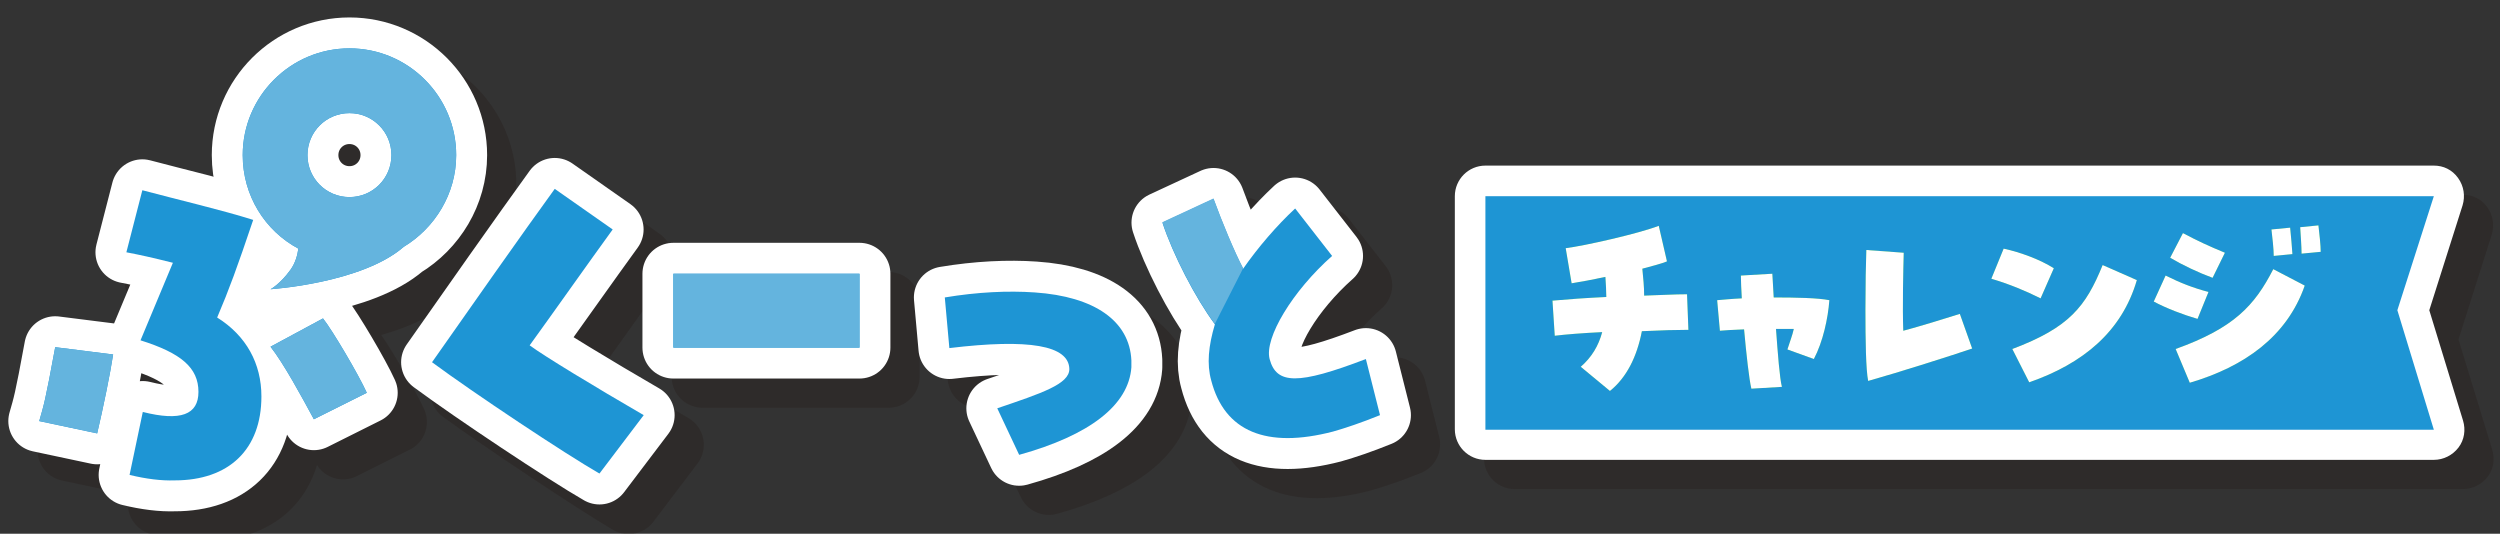 <?xml version="1.0" encoding="utf-8"?>
<!-- Generator: Adobe Illustrator 27.9.1, SVG Export Plug-In . SVG Version: 6.00 Build 0)  -->
<svg version="1.1" id="レイヤー_1" xmlns="http://www.w3.org/2000/svg" xmlns:xlink="http://www.w3.org/1999/xlink" x="0px"
	 y="0px" viewBox="0 0 548 117" style="enable-background:new 0 0 548 117;" xml:space="preserve">
<rect x="0" y="0" width="548" height="117" fill="#333333" stroke="none"/>
<style type="text/css">
	.st0{opacity:0.3;}
	.st1{fill:#231815;}
	.st2{fill:#1E95D4;}
	.st3{fill:#FFFFFF;}
	.st4{fill:#0EAB4A;}
	.st5{fill:none;stroke:#231815;stroke-width:13.552;stroke-linecap:round;stroke-linejoin:round;stroke-miterlimit:10;}
	.st6{fill:#0B549D;}
	.st7{fill:none;stroke:#FFFFFF;stroke-width:13.552;stroke-linecap:round;stroke-linejoin:round;stroke-miterlimit:10;}
	.st8{fill:#64B4DE;}
</style>
<g>
	<g>
		<g>
			<g>
				<g class="st0">
					<path class="st1" d="M332,103.8c-1.8,0-3.3-1.5-3.3-3.3V49.4c0-1.8,1.5-3.3,3.3-3.3h207.9c1.1,0,2.1,0.5,2.7,1.4
						c0.6,0.9,0.8,2,0.5,3l-7.7,24l7.7,25.2c0.3,1,0.1,2.1-0.5,3c-0.6,0.8-1.6,1.3-2.7,1.3H332z"/>
					<path class="st1" d="M539.9,49.4l-8,25l8,26.2H332V49.4H539.9 M539.9,42.7H332c-3.7,0-6.7,3-6.7,6.7v51.1c0,3.7,3,6.7,6.7,6.7
						h207.9c2.1,0,4.1-1,5.4-2.7c1.3-1.7,1.6-3.9,1-5.9l-7.4-24.2l7.3-23c0.6-2,0.3-4.2-1-6S542,42.7,539.9,42.7L539.9,42.7z
						 M539.9,56L539.9,56L539.9,56L539.9,56z"/>
				</g>
				<g>
					<path class="st2" d="M325.6,97.4c-1.8,0-3.3-1.5-3.3-3.3V43c0-1.8,1.5-3.3,3.3-3.3h207.9c1.1,0,2.1,0.5,2.7,1.4
						c0.6,0.9,0.8,2,0.5,3L529,68l7.7,25.2c0.3,1,0.1,2.1-0.5,3c-0.6,0.8-1.6,1.3-2.7,1.3H325.6z"/>
					<path class="st3" d="M533.5,43l-8,25l8,26.2H325.6V43H533.5 M533.5,36.3H325.6c-3.7,0-6.7,3-6.7,6.7v51.1c0,3.7,3,6.7,6.7,6.7
						h207.9c2.1,0,4.1-1,5.4-2.7c1.3-1.7,1.6-3.9,1-5.9L532.5,68l7.3-23c0.6-2,0.3-4.2-1-6S535.6,36.3,533.5,36.3L533.5,36.3z
						 M533.5,49.6L533.5,49.6L533.5,49.6L533.5,49.6z"/>
				</g>
			</g>
			<g>
				<g>
					<path class="st4" d="M346.5,80.4c2.4-2.1,3.9-4.6,4.7-7.6c-4.2,0.2-8,0.5-10.4,0.8l-0.5-7.7c3.3-0.3,7.5-0.6,11.8-0.8
						c0-1.4-0.1-2.8-0.2-4.4c-2.8,0.6-5.5,1.1-7.4,1.4l-1.3-7.7c4.1-0.5,16-3.2,20.4-4.9l1.8,7.8c-1.2,0.5-3.2,1-5.4,1.6
						c0.2,2,0.4,4,0.4,5.9c3.5-0.1,6.7-0.3,9.4-0.3l0.3,7.8c-2.4,0-6.2,0.1-10.2,0.3c-1.1,5.7-3.4,10.2-7,13.1L346.5,80.4z"/>
					<path class="st4" d="M382.3,72.2c-2.4,0.1-4.4,0.2-5.3,0.3l-0.6-6.7c1.3-0.1,3.2-0.3,5.4-0.4c-0.1-1.9-0.2-3.7-0.2-5l6.9-0.4
						l0.3,5.2c4.8,0,9.7,0.1,12.2,0.6c-0.3,4-1.4,9.1-3.4,12.9l-5.8-2.1c0.5-1.6,1.1-3.1,1.4-4.5c-1.1,0-2.4,0-3.9,0
						c0.4,5.4,0.8,10.8,1.3,12.7l-6.7,0.4C383.4,83.1,382.8,77.7,382.3,72.2z"/>
					<path class="st4" d="M408.9,67.9c0-5.3,0.1-10.4,0.2-13.1l8.2,0.6c-0.1,3.7-0.3,12-0.1,17.1c3.4-0.9,9.6-2.8,12.4-3.7l2.7,7.6
						c-4.1,1.4-16,5.2-22.8,7.1C409,81.1,408.9,74.4,408.9,67.9z"/>
					<path class="st4" d="M436.5,61.1l2.7-6.6c3.7,0.8,8,2.4,11,4.3l-2.9,6.6C443.9,63.7,440.5,62.3,436.5,61.1z M441.1,76.5
						c12.5-4.7,16.1-9.3,19.8-18.4l7.5,3.3c-3.3,11.3-11.8,18.3-23.6,22.4L441.1,76.5z"/>
					<path class="st4" d="M472.1,66.1l2.6-5.7c3.2,1.6,6,2.7,9.4,3.6l-2.4,5.9C478.6,69,474.9,67.6,472.1,66.1z M475.7,56.5l2.8-5.4
						c3.2,1.7,5.8,2.9,9.2,4.3l-2.7,5.5C482,59.8,478.4,58.1,475.7,56.5z M476.9,76.5c12.8-4.6,17.3-9.5,21.4-17.5l6.9,3.6
						c-3.9,11.2-13.3,17.8-25.2,21.3L476.9,76.5z M497.9,50.3l4.1-0.4c0.2,1.7,0.4,4.5,0.5,5.8l-4.1,0.4
						C498.4,54.6,498.1,52,497.9,50.3z M504.2,49.8l4-0.4c0.2,1.7,0.5,4.4,0.5,5.8l-4.2,0.4C504.5,54,504.3,51.5,504.2,49.8z"/>
				</g>
				<g>
					<path class="st3" d="M346.5,80.4c2.4-2.1,3.9-4.6,4.7-7.6c-4.2,0.2-8,0.5-10.4,0.8l-0.5-7.7c3.3-0.3,7.5-0.6,11.8-0.8
						c0-1.4-0.1-2.8-0.2-4.4c-2.8,0.6-5.5,1.1-7.4,1.4l-1.3-7.7c4.1-0.5,16-3.2,20.4-4.9l1.8,7.8c-1.2,0.5-3.2,1-5.4,1.6
						c0.2,2,0.4,4,0.4,5.9c3.5-0.1,6.7-0.3,9.4-0.3l0.3,7.8c-2.4,0-6.2,0.1-10.2,0.3c-1.1,5.7-3.4,10.2-7,13.1L346.5,80.4z"/>
					<path class="st3" d="M382.3,72.2c-2.4,0.1-4.4,0.2-5.3,0.3l-0.6-6.7c1.3-0.1,3.2-0.3,5.4-0.4c-0.1-1.9-0.2-3.7-0.2-5l6.9-0.4
						l0.3,5.2c4.8,0,9.7,0.1,12.2,0.6c-0.3,4-1.4,9.1-3.4,12.9l-5.8-2.1c0.5-1.6,1.1-3.1,1.4-4.5c-1.1,0-2.4,0-3.9,0
						c0.4,5.4,0.8,10.8,1.3,12.7l-6.7,0.4C383.4,83.1,382.8,77.7,382.3,72.2z"/>
					<path class="st3" d="M408.9,67.9c0-5.3,0.1-10.4,0.2-13.1l8.2,0.6c-0.1,3.7-0.3,12-0.1,17.1c3.4-0.9,9.6-2.8,12.4-3.7l2.7,7.6
						c-4.1,1.4-16,5.2-22.8,7.1C409,81.1,408.9,74.4,408.9,67.9z"/>
					<path class="st3" d="M436.5,61.1l2.7-6.6c3.7,0.8,8,2.4,11,4.3l-2.9,6.6C443.9,63.7,440.5,62.3,436.5,61.1z M441.1,76.5
						c12.5-4.7,16.1-9.3,19.8-18.4l7.5,3.3c-3.3,11.3-11.8,18.3-23.6,22.4L441.1,76.5z"/>
					<path class="st3" d="M472.1,66.1l2.6-5.7c3.2,1.6,6,2.7,9.4,3.6l-2.4,5.9C478.6,69,474.9,67.6,472.1,66.1z M475.7,56.5l2.8-5.4
						c3.2,1.7,5.8,2.9,9.2,4.3l-2.7,5.5C482,59.8,478.4,58.1,475.7,56.5z M476.9,76.5c12.8-4.6,17.3-9.5,21.4-17.5l6.9,3.6
						c-3.9,11.2-13.3,17.8-25.2,21.3L476.9,76.5z M497.9,50.3l4.1-0.4c0.2,1.7,0.4,4.5,0.5,5.8l-4.1,0.4
						C498.4,54.6,498.1,52,497.9,50.3z M504.2,49.8l4-0.4c0.2,1.7,0.5,4.4,0.5,5.8l-4.2,0.4C504.5,54,504.3,51.5,504.2,49.8z"/>
				</g>
			</g>
			<g>
				<g>
					<g class="st0">
						<path class="st1" d="M15,98.7c1-3.5,1.3-4.2,3.5-16.2l12.7,1.6c-0.6,4-2.2,11.8-3.5,17.3L15,98.7z M34.8,110.5l2.9-13.8
							c8.3,2.1,12.2,0.6,12.2-4.4c0-5.3-3.8-8.5-12.7-11.3c2.9-6.9,5-12,7.1-17c-4.8-1.2-7.1-1.7-10.2-2.3l3.5-13.6
							c7.9,2.1,17.3,4.3,24.3,6.5C58.6,65,56.7,70,54.2,76.1c6.4,4,9.7,10.1,9.7,17.3c0,11.6-7.1,18.4-19,18.4
							C41.8,111.8,38.5,111.4,34.8,110.5z M65.7,82.4l11.5-6.2c2,2.5,7.8,12.3,9.6,16.3l-11.6,5.8C72.5,93.3,68.6,86.1,65.7,82.4z"
							/>
						<path class="st1" d="M101.1,85.9c7-10,20.5-29.2,26.9-38l12.7,8.9c-4.8,6.6-13.7,19.2-18.2,25.4c3.1,2.3,14.3,9.1,25,15.3
							l-9.7,12.8C130.3,105.9,110.3,92.6,101.1,85.9z"/>
						<path class="st1" d="M225,95.9c9.7-3.3,15.8-5.3,15.8-8.6c-0.1-5.2-8.8-6.7-26.3-4.6l-1-11.1c7.2-1.2,13.9-1.5,19.7-1.1
							c13.2,1,20.9,6.4,21.3,14.9c0,0.5,0,0.9,0,1.5c-0.6,8.3-9.1,14.9-24.6,19.2L225,95.9z"/>
						<path class="st1" d="M271.9,89.8c-1-3.6-0.6-7.6,0.8-12.3c-4.3-5.8-9.2-15.3-11.5-22.3l11.2-5.2c1.9,5.2,4.6,11.7,6.5,15.3
							c3.2-4.6,7.4-9.5,11.4-13.2l8.1,10.4c-8.7,7.7-14.9,18-13.7,22.6c1.5,5.6,6.2,5.7,21.1,0l3.1,12.3c-4.2,1.7-7.5,2.8-10.3,3.6
							C284,104.8,274.8,101,271.9,89.8z"/>
						<path class="st1" d="M83,17c-12.9,0-23.4,10.5-23.4,23.4c0,8.9,4.9,16.6,12.2,20.5c-0.2,1.5-0.7,3.2-1.7,4.6
							c-2.3,3.2-4.4,4.3-4.4,4.3s20-1.3,29.2-9.3c6.9-4.1,11.5-11.5,11.5-20.1C106.4,27.5,95.9,17,83,17z M83,49.6
							c-5.1,0-9.2-4.1-9.2-9.2s4.1-9.2,9.2-9.2c5.1,0,9.2,4.1,9.2,9.2S88.1,49.6,83,49.6z"/>
						<rect x="154" y="66.4" class="st1" width="40.8" height="16.2"/>
						<path class="st5" d="M15,98.7c1-3.5,1.3-4.2,3.5-16.2l12.7,1.6c-0.6,4-2.2,11.8-3.5,17.3L15,98.7z M34.8,110.5l2.9-13.8
							c8.3,2.1,12.2,0.6,12.2-4.4c0-5.3-3.8-8.5-12.7-11.3c2.9-6.9,5-12,7.1-17c-4.8-1.2-7.1-1.7-10.2-2.3l3.5-13.6
							c7.9,2.1,17.3,4.3,24.3,6.5C58.6,65,56.7,70,54.2,76.1c6.4,4,9.7,10.1,9.7,17.3c0,11.6-7.1,18.4-19,18.4
							C41.8,111.8,38.5,111.4,34.8,110.5z M65.7,82.4l11.5-6.2c2,2.5,7.8,12.3,9.6,16.3l-11.6,5.8C72.5,93.3,68.6,86.1,65.7,82.4z"
							/>
						<path class="st5" d="M101.1,85.9c7-10,20.5-29.2,26.9-38l12.7,8.9c-4.8,6.6-13.7,19.2-18.2,25.4c3.1,2.3,14.3,9.1,25,15.3
							l-9.7,12.8C130.3,105.9,110.3,92.6,101.1,85.9z"/>
						<path class="st5" d="M225,95.9c9.7-3.3,15.8-5.3,15.8-8.6c-0.1-5.2-8.8-6.7-26.3-4.6l-1-11.1c7.2-1.2,13.9-1.5,19.7-1.1
							c13.2,1,20.9,6.4,21.3,14.9c0,0.5,0,0.9,0,1.5c-0.6,8.3-9.1,14.9-24.6,19.2L225,95.9z"/>
						<path class="st5" d="M271.9,89.8c-1-3.6-0.6-7.6,0.8-12.3c-4.3-5.8-9.2-15.3-11.5-22.3l11.2-5.2c1.9,5.2,4.6,11.7,6.5,15.3
							c3.2-4.6,7.4-9.5,11.4-13.2l8.1,10.4c-8.7,7.7-14.9,18-13.7,22.6c1.5,5.6,6.2,5.7,21.1,0l3.1,12.3c-4.2,1.7-7.5,2.8-10.3,3.6
							C284,104.8,274.8,101,271.9,89.8z"/>
						<path class="st5" d="M83,17c-12.9,0-23.4,10.5-23.4,23.4c0,8.9,4.9,16.6,12.2,20.5c-0.2,1.5-0.7,3.2-1.7,4.6
							c-2.3,3.2-4.4,4.3-4.4,4.3s20-1.3,29.2-9.3c6.9-4.1,11.5-11.5,11.5-20.1C106.4,27.5,95.9,17,83,17z M83,49.6
							c-5.1,0-9.2-4.1-9.2-9.2s4.1-9.2,9.2-9.2c5.1,0,9.2,4.1,9.2,9.2S88.1,49.6,83,49.6z"/>
						<rect x="154" y="66.4" class="st5" width="40.8" height="16.2"/>
						<path class="st1" d="M15,98.7c1-3.5,1.3-4.2,3.5-16.2l12.7,1.6c-0.6,4-2.2,11.8-3.5,17.3L15,98.7z M34.8,110.5l2.9-13.8
							c8.3,2.1,12.2,0.6,12.2-4.4c0-5.3-3.8-8.5-12.7-11.3c2.9-6.9,5-12,7.1-17c-4.8-1.2-7.1-1.7-10.2-2.3l3.5-13.6
							c7.9,2.1,17.3,4.3,24.3,6.5C58.6,65,56.7,70,54.2,76.1c6.4,4,9.7,10.1,9.7,17.3c0,11.6-7.1,18.4-19,18.4
							C41.8,111.8,38.5,111.4,34.8,110.5z M65.7,82.4l11.5-6.2c2,2.5,7.8,12.3,9.6,16.3l-11.6,5.8C72.5,93.3,68.6,86.1,65.7,82.4z"
							/>
						<path class="st1" d="M101.1,85.9c7-10,20.5-29.2,26.9-38l12.7,8.9c-4.8,6.6-13.7,19.2-18.2,25.4c3.1,2.3,14.3,9.1,25,15.3
							l-9.7,12.8C130.3,105.9,110.3,92.6,101.1,85.9z"/>
						<path class="st1" d="M225,95.9c9.7-3.3,15.8-5.3,15.8-8.6c-0.1-5.2-8.8-6.7-26.3-4.6l-1-11.1c7.2-1.2,13.9-1.5,19.7-1.1
							c13.2,1,20.9,6.4,21.3,14.9c0,0.5,0,0.9,0,1.5c-0.6,8.3-9.1,14.9-24.6,19.2L225,95.9z"/>
						<path class="st1" d="M271.9,89.8c-1-3.6-0.6-7.6,0.8-12.3c-4.3-5.8-9.2-15.3-11.5-22.3l11.2-5.2c1.9,5.2,4.6,11.7,6.5,15.3
							c3.2-4.6,7.4-9.5,11.4-13.2l8.1,10.4c-8.7,7.7-14.9,18-13.7,22.6c1.5,5.6,6.2,5.7,21.1,0l3.1,12.3c-4.2,1.7-7.5,2.8-10.3,3.6
							C284,104.8,274.8,101,271.9,89.8z"/>
						<path class="st1" d="M83,17c-12.9,0-23.4,10.5-23.4,23.4c0,8.9,4.9,16.6,12.2,20.5c-0.2,1.5-0.7,3.2-1.7,4.6
							c-2.3,3.2-4.4,4.3-4.4,4.3s20-1.3,29.2-9.3c6.9-4.1,11.5-11.5,11.5-20.1C106.4,27.5,95.9,17,83,17z M83,49.6
							c-5.1,0-9.2-4.1-9.2-9.2s4.1-9.2,9.2-9.2c5.1,0,9.2,4.1,9.2,9.2S88.1,49.6,83,49.6z"/>
						<rect x="154" y="66.4" class="st1" width="40.8" height="16.2"/>
					</g>
					<g>
						<g>
							<path class="st2" d="M8.6,92.3c1-3.5,1.3-4.2,3.5-16.2l12.7,1.6c-0.6,4-2.2,11.8-3.5,17.3L8.6,92.3z M28.4,104.1l2.9-13.8
								c8.3,2.1,12.2,0.6,12.2-4.4c0-5.3-3.8-8.5-12.7-11.3c2.9-6.9,5-12,7.1-17c-4.8-1.2-7.1-1.7-10.2-2.3l3.5-13.6
								c7.9,2.1,17.3,4.3,24.3,6.5c-3.5,10.4-5.3,15.3-7.9,21.4c6.4,4,9.7,10.1,9.7,17.3c0,11.6-7.1,18.4-19,18.4
								C35.4,105.4,32.1,105,28.4,104.1z M59.3,76l11.5-6.2c2,2.5,7.8,12.3,9.6,16.3l-11.6,5.8C66.1,86.9,62.2,79.7,59.3,76z"/>
							<path class="st2" d="M94.7,79.4c7-10,20.5-29.2,26.9-38l12.7,8.9c-4.8,6.6-13.7,19.2-18.2,25.4c3.1,2.3,14.3,9.1,25,15.3
								l-9.7,12.8C123.9,99.5,103.9,86.2,94.7,79.4z"/>
							<path class="st2" d="M218.6,89.5c9.7-3.3,15.8-5.3,15.8-8.6c-0.1-5.2-8.8-6.7-26.3-4.6l-1-11.1c7.2-1.2,13.9-1.5,19.7-1.1
								C240,65,247.6,70.4,248,79c0,0.5,0,0.9,0,1.5c-0.6,8.3-9.1,14.9-24.6,19.2L218.6,89.5z"/>
							<path class="st2" d="M265.5,83.4c-1-3.6-0.6-7.6,0.8-12.3c-4.3-5.8-9.2-15.3-11.5-22.3l11.2-5.2c1.9,5.2,4.6,11.7,6.5,15.3
								c3.2-4.6,7.4-9.5,11.4-13.2l8.1,10.4c-8.7,7.7-14.9,18-13.7,22.6c1.5,5.6,6.2,5.7,21.1,0l3.1,12.3c-4.2,1.7-7.5,2.8-10.3,3.6
								C277.6,98.4,268.4,94.6,265.5,83.4z"/>
							<g>
								<path class="st6" d="M76.6,10.6c-12.9,0-23.4,10.5-23.4,23.4c0,8.9,4.9,16.6,12.2,20.5c-0.2,1.5-0.7,3.2-1.7,4.6
									c-2.3,3.2-4.4,4.3-4.4,4.3s20-1.3,29.2-9.3C95.3,50,100,42.5,100,34C100,21.1,89.5,10.6,76.6,10.6z M76.6,43.2
									c-5.1,0-9.2-4.1-9.2-9.2s4.1-9.2,9.2-9.2c5.1,0,9.2,4.1,9.2,9.2S81.7,43.2,76.6,43.2z"/>
							</g>
							<rect x="147.6" y="60" class="st2" width="40.8" height="16.2"/>
						</g>
						<g>
							<path class="st7" d="M8.6,92.3c1-3.5,1.3-4.2,3.5-16.2l12.7,1.6c-0.6,4-2.2,11.8-3.5,17.3L8.6,92.3z M28.4,104.1l2.9-13.8
								c8.3,2.1,12.2,0.6,12.2-4.4c0-5.3-3.8-8.5-12.7-11.3c2.9-6.9,5-12,7.1-17c-4.8-1.2-7.1-1.7-10.2-2.3l3.5-13.6
								c7.9,2.1,17.3,4.3,24.3,6.5c-3.5,10.4-5.3,15.3-7.9,21.4c6.4,4,9.7,10.1,9.7,17.3c0,11.6-7.1,18.4-19,18.4
								C35.4,105.4,32.1,105,28.4,104.1z M59.3,76l11.5-6.2c2,2.5,7.8,12.3,9.6,16.3l-11.6,5.8C66.1,86.9,62.2,79.7,59.3,76z"/>
							<path class="st7" d="M94.7,79.4c7-10,20.5-29.2,26.9-38l12.7,8.9c-4.8,6.6-13.7,19.2-18.2,25.4c3.1,2.3,14.3,9.1,25,15.3
								l-9.7,12.8C123.9,99.5,103.9,86.2,94.7,79.4z"/>
							<path class="st7" d="M218.6,89.5c9.7-3.3,15.8-5.3,15.8-8.6c-0.1-5.2-8.8-6.7-26.3-4.6l-1-11.1c7.2-1.2,13.9-1.5,19.7-1.1
								C240,65,247.6,70.4,248,79c0,0.5,0,0.9,0,1.5c-0.6,8.3-9.1,14.9-24.6,19.2L218.6,89.5z"/>
							<path class="st7" d="M265.5,83.4c-1-3.6-0.6-7.6,0.8-12.3c-4.3-5.8-9.2-15.3-11.5-22.3l11.2-5.2c1.9,5.2,4.6,11.7,6.5,15.3
								c3.2-4.6,7.4-9.5,11.4-13.2l8.1,10.4c-8.7,7.7-14.9,18-13.7,22.6c1.5,5.6,6.2,5.7,21.1,0l3.1,12.3c-4.2,1.7-7.5,2.8-10.3,3.6
								C277.6,98.4,268.4,94.6,265.5,83.4z"/>
							<g>
								<path class="st7" d="M76.6,10.6c-12.9,0-23.4,10.5-23.4,23.4c0,8.9,4.9,16.6,12.2,20.5c-0.2,1.5-0.7,3.2-1.7,4.6
									c-2.3,3.2-4.4,4.3-4.4,4.3s20-1.3,29.2-9.3C95.3,50,100,42.5,100,34C100,21.1,89.5,10.6,76.6,10.6z M76.6,43.2
									c-5.1,0-9.2-4.1-9.2-9.2s4.1-9.2,9.2-9.2c5.1,0,9.2,4.1,9.2,9.2S81.7,43.2,76.6,43.2z"/>
							</g>
							<rect x="147.6" y="60" class="st7" width="40.8" height="16.2"/>
						</g>
						<g>
							<path class="st2" d="M8.6,92.3c1-3.5,1.3-4.2,3.5-16.2l12.7,1.6c-0.6,4-2.2,11.8-3.5,17.3L8.6,92.3z M28.4,104.1l2.9-13.8
								c8.3,2.1,12.2,0.6,12.2-4.4c0-5.3-3.8-8.5-12.7-11.3c2.9-6.9,5-12,7.1-17c-4.8-1.2-7.1-1.7-10.2-2.3l3.5-13.6
								c7.9,2.1,17.3,4.3,24.3,6.5c-3.5,10.4-5.3,15.3-7.9,21.4c6.4,4,9.7,10.1,9.7,17.3c0,11.6-7.1,18.4-19,18.4
								C35.4,105.4,32.1,105,28.4,104.1z M59.3,76l11.5-6.2c2,2.5,7.8,12.3,9.6,16.3l-11.6,5.8C66.1,86.9,62.2,79.7,59.3,76z"/>
							<path class="st2" d="M94.7,79.4c7-10,20.5-29.2,26.9-38l12.7,8.9c-4.8,6.6-13.7,19.2-18.2,25.4c3.1,2.3,14.3,9.1,25,15.3
								l-9.7,12.8C123.9,99.5,103.9,86.2,94.7,79.4z"/>
							<path class="st2" d="M218.6,89.5c9.7-3.3,15.8-5.3,15.8-8.6c-0.1-5.2-8.8-6.7-26.3-4.6l-1-11.1c7.2-1.2,13.9-1.5,19.7-1.1
								C240,65,247.6,70.4,248,79c0,0.5,0,0.9,0,1.5c-0.6,8.3-9.1,14.9-24.6,19.2L218.6,89.5z"/>
							<path class="st2" d="M265.5,83.4c-1-3.6-0.6-7.6,0.8-12.3c-4.3-5.8-9.2-15.3-11.5-22.3l11.2-5.2c1.9,5.2,4.6,11.7,6.5,15.3
								c3.2-4.6,7.4-9.5,11.4-13.2l8.1,10.4c-8.7,7.7-14.9,18-13.7,22.6c1.5,5.6,6.2,5.7,21.1,0l3.1,12.3c-4.2,1.7-7.5,2.8-10.3,3.6
								C277.6,98.4,268.4,94.6,265.5,83.4z"/>
							<g>
								<path class="st2" d="M76.6,10.6c-12.9,0-23.4,10.5-23.4,23.4c0,8.9,4.9,16.6,12.2,20.5c-0.2,1.5-0.7,3.2-1.7,4.6
									c-2.3,3.2-4.4,4.3-4.4,4.3s20-1.3,29.2-9.3C95.3,50,100,42.5,100,34C100,21.1,89.5,10.6,76.6,10.6z M76.6,43.2
									c-5.1,0-9.2-4.1-9.2-9.2s4.1-9.2,9.2-9.2c5.1,0,9.2,4.1,9.2,9.2S81.7,43.2,76.6,43.2z"/>
							</g>
							<rect x="147.6" y="60" class="st2" width="40.8" height="16.2"/>
						</g>
					</g>
				</g>
				<g>
					<path class="st8" d="M76.6,10.6c-12.9,0-23.4,10.5-23.4,23.4c0,8.9,4.9,16.6,12.2,20.5c-0.2,1.5-0.7,3.2-1.7,4.6
						c-2.3,3.2-4.4,4.3-4.4,4.3s20-1.3,29.2-9.3C95.3,50,100,42.5,100,34C100,21.1,89.5,10.6,76.6,10.6z M76.6,43.2
						c-5.1,0-9.2-4.1-9.2-9.2s4.1-9.2,9.2-9.2c5.1,0,9.2,4.1,9.2,9.2S81.7,43.2,76.6,43.2z"/>
				</g>
				<rect x="147.6" y="60" class="st8" width="40.8" height="16.2"/>
				<path class="st8" d="M266.3,71c-4.3-5.8-9.2-15.3-11.5-22.3l11.2-5.2c1.9,5.2,4.6,11.7,6.5,15.3"/>
				<path class="st8" d="M8.6,92.3c1-3.5,1.3-4.2,3.5-16.2l12.7,1.6c-0.6,4-2.2,11.8-3.5,17.3L8.6,92.3z"/>
				<path class="st8" d="M59.3,76l11.5-6.2c2,2.5,7.8,12.3,9.6,16.3l-11.6,5.8C66.1,86.9,62.2,79.7,59.3,76z"/>
			</g>
		</g>
	</g>
</g>
</svg>

